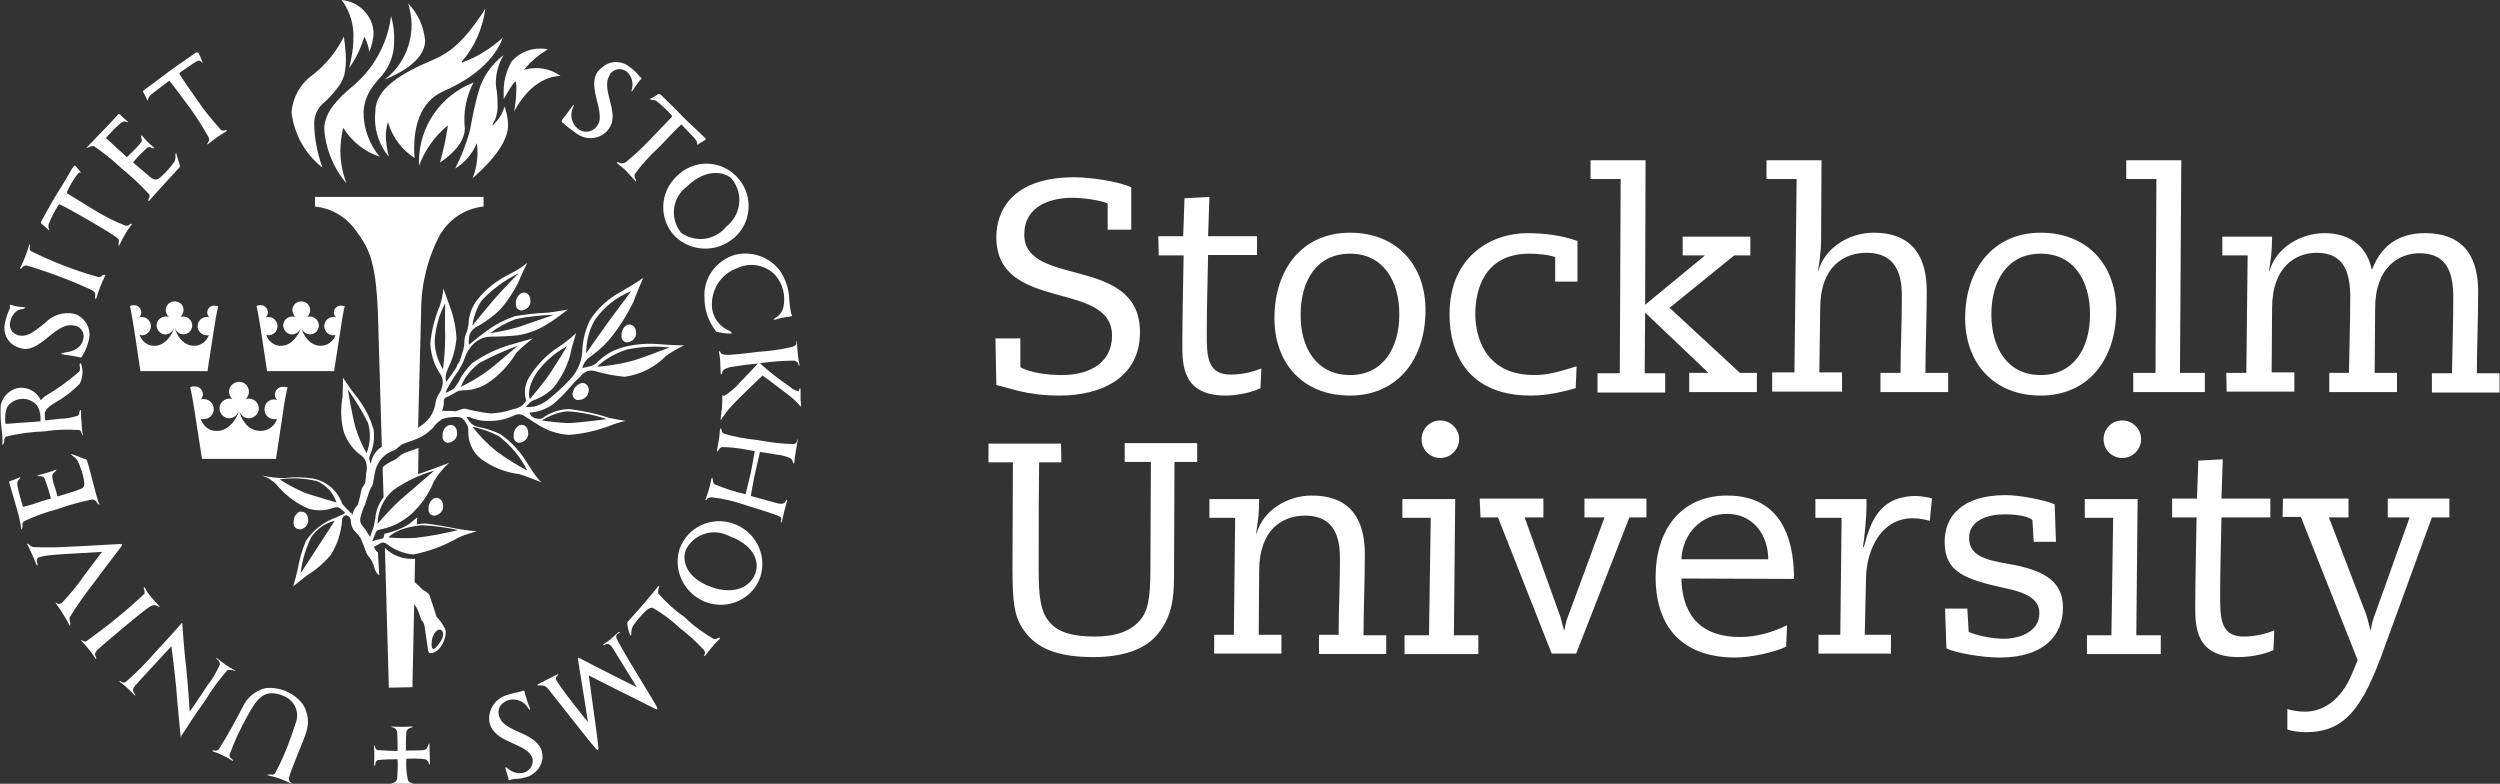 <svg xmlns="http://www.w3.org/2000/svg" xmlns:xlink="http://www.w3.org/1999/xlink" version="1.1" id="Logotyper" x="0px" y="0px" viewBox="0 0 572.6 179.5" style="enable-background:new 0 0 572.6 179.5;" xml:space="preserve">
<rect x="0" y="0" width="572.6" height="179.5" fill="#333333" stroke="none"/>
<style type="text/css">
	.st0{fill:#FFFFFF;}
</style>
  <g>
	<g id="Group_33" transform="translate(-337.004 -221)">
		<g id="Group_27" transform="translate(143.967)">
			<path id="Path_1187" class="st0" d="M339.9,238.8c0.1,0.2,0.1,0.3-0.1,0.4c-0.3,0.2-1.8,2.4-2,2.7c-0.1,0.2-0.1-0.1-0.1-0.3     c0.5-1.5,0.1-3.1-1.1-4.2c-1.2-0.9-2.9-0.7-3.8,0.5c0,0,0,0,0,0.1c-0.9,1.4-1,2.7,0,6.3c1,3.8,0.6,5.2-0.8,6.8     c-1.9,1.9-4.8,2-6.9,0.5c-2.7-1.9-2.8-2.3-3.2-2.5c-0.3-0.1-0.3-0.4,0-0.8c0.5-0.6,2.1-2.8,2.4-3.2c0.2-0.3,0.2,0,0,0.5     c-0.8,1.6-0.4,3.6,1,4.8c1.2,1.1,3,1,4.1-0.1c0.1-0.1,0.1-0.1,0.2-0.2c0.8-1,1.3-1.9,0.1-6.3c-1.2-4.6-0.4-6.1,1.4-7.5     c1.8-1.5,4.4-1.4,6.1,0c0.7,0.5,1.4,1.1,2,1.8c0.2,0.2,0.3,0.5,0.5,0.6S339.9,238.7,339.9,238.8z"/>
      <path id="Path_1188" class="st0" d="M195.3,290.9c0.1-0.2,0.2-0.1,0.5,0c0.9,0.3,1.9,0.4,2.9,0.5c0.5,0-0.3,0.4-0.6,0.4     c-0.7,0.1-2.1,0.5-2.7,2.8c-0.4,1.3,0.3,2.7,1.6,3.1c0.1,0,0.1,0,0.2,0.1c2,0.4,3.1-0.4,6-2.7c1.8-1.9,4.4-2.8,7-2.2     c2.4,0.9,3.8,3.4,3.2,5.9c-0.3,1.3-0.8,2.6-1.5,3.7c-0.1,0.3-0.3,0.5-0.8,0.3c-0.6-0.2-3-0.5-3.5-0.6c-0.8-0.1-0.5-0.4,0-0.4     c1.2-0.2,3.9-0.5,4.5-3.1c0.4-1.4-0.5-2.8-1.8-3.1c-0.1,0-0.2,0-0.2,0c-1.2-0.3-2.6-0.3-6,2.6c-3.7,3.1-5.3,3.1-7.3,2.2     c-2.1-0.9-3.2-3.3-2.6-5.5c0.2-1.1,0.6-2.2,1.1-3.3C195.3,291.3,195.3,291,195.3,290.9z"/>
      <path id="Path_1189" class="st0" d="M309.7,399.7c-0.3,0-0.2-0.2-0.2-0.4c0,0-0.7-2.2-0.7-2.4c-0.1-0.2,0.1-0.2,0.3-0.1     c1,1,2.4,1.5,3.8,1.2c1.5-0.4,2.4-1.8,2.1-3.3c-0.5-1.6-2.1-2.4-5.5-3.9c-3.1-1.4-4.1-2.9-4.4-4.6c-0.3-2.7,1.4-5.2,4-6     c2.6-0.8,3.2-0.7,3.7-1c0.4-0.2,0.5,0.6,0.5,0.8c0.2,0.7,0.9,2.8,1.1,3.2c0.2,0.4-0.1,0.5-0.3,0.1c-0.9-1.6-2.7-2.4-4.5-2     c-2.3,0.8-2.6,2.4-2.3,3.5c0.4,1.2,0.6,2.2,4.9,4c4.2,1.8,5.1,3.6,5.1,5.6c-0.1,2.3-1.9,4.3-4.2,4.7c-0.7,0.2-1.4,0.3-2.1,0.3     c-0.3,0-0.5,0.1-0.7,0.1S309.9,399.7,309.7,399.7z"/>
      <path id="Path_1190" class="st0" d="M342,243.6c0.6-0.3,1.2-0.6,1.7-1c0.2-0.2,0.6,0,0.9,0.3c0.2,0.2,4,3.9,4.7,4.7     c1,1.1,4.4,4.1,4.8,4.6c0.4,0.4,0.8,0.6,0.4,0.9c-0.4,0.3-1.4,0.8-1.6,1c-0.3,0.1-0.2,0-0.2-0.3c0-0.3-0.2-0.8-1.2-1.8     s-2-2.1-2.2-2.3s-0.3-0.2-0.4,0c-0.3,0.2-4,4-4.8,4.9c-2.1,1.9-4,4-5.7,6.3c-0.1,0.8,0.1,0.9,0.2,1.1s0.2,0.8,0,0.5     s-1.8-1.9-2.1-2.3s-1.9-1.6-2.1-1.8s-0.1-0.3,0.3-0.2c0.5,0.3,1.1,0.3,1.6,0c2.1-1.7,4-3.5,5.8-5.4c0.6-0.6,4.6-4.8,4.7-4.9     c0.2-0.2,0.2-0.3,0-0.6c-1-1.1-2.1-2.1-3.2-3c-0.3-0.3-0.7-0.4-1.1-0.4C342.1,243.8,341.7,243.8,342,243.6z"/>
      <path id="Path_1191" class="st0" d="M204.2,273.7c-0.4-0.4-1.2-1.1-1.7-1.5c-0.2-0.2-0.1-0.4,0.1-0.7c0.1-0.2,2.8-5.1,3.4-6     c0.8-1.2,3.2-5.2,3.5-5.8c0.3-0.5,0.5-0.9,0.8-0.7c0.4,0.4,0.8,0.9,1.2,1.4c0.2,0.3,0.1,0.1-0.2,0.1s-0.7,0.6-1.5,1.8     c-0.5,0.8-1,1.7-1.4,2.6c-0.1,0.3,0.1,0.4,0.2,0.5c0.3,0.2,4.7,2.9,5.7,3.5c2.4,1.5,4.9,2.8,7.5,3.8c0.8,0,0.8-0.2,0.9-0.3     c0.2-0.2,0.7-0.2,0.5,0c-0.6,0.8-1.1,1.5-1.6,2.4c-0.4,0.7-1.2,2.2-1.3,2.5s-0.1-0.2-0.1-0.5c0-0.4,0.3-0.8-0.3-1.3     c-1.1-0.9-6.1-3.8-6.8-4.2s-5.6-3.2-6-3.3c-0.3-0.1-0.5-0.4-0.7,0c-0.9,1.4-1.6,2.8-2.2,4.3c-0.1,0.3-0.1,0.7,0,1     C204.3,273.7,204.4,273.8,204.2,273.7z"/>
      <path id="Path_1192" class="st0" d="M226.8,244.1c-0.2-0.7-0.6-1.3-0.9-1.9c-0.2-0.3-0.2-0.3,0.3-0.7c0.2-0.1,4.6-3.4,5.5-4.1     c1.2-0.9,5.2-3.6,5.7-4s1-0.6,1.2-0.1c0.2,0.4,0.7,1.6,0.8,1.9c0.1,0.4-0.1,0.1-0.4-0.2c-0.2-0.2-0.7-0.2-1.8,0.6     c-1.1,0.8-2.7,1.8-2.9,2s-0.2,0.2-0.1,0.4c0.2,0.5,3.2,4.8,4,5.9c1.6,2.4,3.5,4.7,5.5,6.9c0.3,0.1,0.6,0.2,1,0     c0.2,0,0.5,0,0.1,0.3s-1.6,1-2,1.3c-0.4,0.3-1.6,1.2-2,1.5c-0.5,0.4-0.3,0-0.1-0.3s0.4-0.5,0.1-1.2c-1.3-2.3-2.7-4.5-4.2-6.6     c-0.5-0.7-4.3-5.8-4.6-6.1c-0.1-0.2-0.2-0.2-0.5,0s-3.3,2.5-3.8,2.9c-0.3,0.3-0.5,0.4-0.6,0.8     C226.8,243.8,226.8,244.4,226.8,244.1z"/>
      <path id="Path_1193" class="st0" d="M361.7,261.4c3.8,3.8,3.7,10-0.1,13.7c-0.2,0.2-0.4,0.4-0.6,0.5c-3.9,3.3-9.7,3.1-13.4-0.5     c-3.7-3.9-3.5-10,0.4-13.7c3.7-3.8,9.7-3.9,13.5-0.2C361.6,261.2,361.7,261.3,361.7,261.4z M350.4,263.7c-3.3,2.4-4,7-1.6,10.3     c0,0.1,0.1,0.1,0.1,0.2c3.3,2.5,7.9,1.9,10.5-1.3c3.3-2.6,4-7.4,1.4-10.7c-0.1-0.1-0.2-0.3-0.3-0.4     C358.6,260.2,354.5,259.7,350.4,263.7L350.4,263.7z"/>
      <path id="Path_1194" class="st0" d="M367.2,353.1c-1.7,5-7.2,7.6-12.2,5.9c-0.3-0.1-0.7-0.2-1-0.4c-4.5-2.1-6.8-7.2-5.3-11.9     c1.8-5,7.3-7.5,12.2-5.8C366,342.6,368.8,348,367.2,353.1z M360.1,343.8c-3.5-1.9-7.9-0.6-9.8,2.8c-0.1,0.1-0.1,0.3-0.2,0.4     c-0.9,2.5,0.1,6.3,5.7,8.4c5.4,2,9.5,0,10.4-3.6C366.6,350.5,366.7,346.2,360.1,343.8z"/>
      <path id="Path_1195" class="st0" d="M360.2,297.4c-0.8,0-1.6-0.1-2.5-0.3c-0.6-0.1-0.6-0.1-0.8-0.4c-1.6-2.1-2.5-4.7-2.5-7.3     c-0.4-4.5,2.5-8.6,6.8-10c3.8-1,7.9,0.3,10.4,3.5c1.3,1.9,2.1,4.1,2.2,6.5c0.1,1.4,0.2,2.2,0.3,2.6c0.1,0.7,0.1,0.9,0.3,1.1     s-0.1,0.4-0.4,0.4s-1.4,0.2-1.9,0.3c-0.4,0.1-1.2,0.3-1.4,0.4c-0.6,0.1-0.6,0-0.1-0.4c1-0.5,1.7-1.5,1.9-2.6     c0.5-2.6-0.2-5.2-1.9-7.2c-2.3-2.4-5.9-3-8.9-1.5c-3.3,1.2-5.5,4.4-5.6,7.9c-0.2,2.8,1.5,5.4,4.1,6.4     C360.6,297.2,361,297.4,360.2,297.4z"/>
      <path id="Path_1196" class="st0" d="M375.6,299.7c0,0.7,0.3,4,0.5,4.6c0.2,0.8-0.2,0.4-0.2,0.1c-0.1-0.4-0.5-0.7-0.9-0.8     c-2.6,0-5.3,0.2-7.9,0.6c2.2,2,4.5,3.8,6.9,5.4c0.5,0.5,1.1,0.8,1.8,1c0.2,0,0.1,0.1,0.2-0.1c0.1-0.3,0.4-1.3,0.4,0.2     c0,0.4,0,1.4,0,1.7s0.1,1,0.1,1.2c0.1,0.8,0,0.6-0.6-0.1c-1-1.1-2.2-2-3.4-2.9c-0.6-0.5-4.8-3.6-4.8-3.6s-5.9,5.6-7,6.9     c-0.9,0.9-1.6,1.9-2.3,2.9c-0.2,0.4-0.4,0.6-0.3,0.2c0-0.3,0.2-1.9,0.3-2.6c0-0.6,0.1-2.5,0.1-2.7c0-0.4,0.2-0.1,0.4,0     c1.4-0.9,2.7-2,3.8-3.3c1.4-1.4,3.7-3.9,3.9-4.1c-1.9,0.1-3.9,0.4-5.8,0.7c-0.7,0.1-1.4,0.3-2,0.7c-0.2,0.2-0.4,0.5-0.4,0.8     c0,0.2-0.3,0.4-0.3,0c0-0.3-0.1-2-0.1-2.6s-0.2-2-0.3-2.2s0.2-0.4,0.3-0.1c0.1,0.3,0.3,0.5,0.5,0.5c0.7,0.3,1.5,0.3,8.1-0.5     c2.6-0.2,5.2-0.5,7.7-1.1c0.7-0.2,1.1-0.4,1.2-1C375.3,299.3,375.6,298.6,375.6,299.7z"/>
      <path id="Path_1197" class="st0" d="M375.7,322.1c-0.1,0.6-0.7,3.8-0.7,4.5s-0.3,0.7-0.4,0.2c0-0.4-0.3-0.7-0.6-0.9     c-1-0.4-2.1-0.7-3.2-0.8c-2.3-0.4-3.7-0.6-3.7-0.6s-0.7,3-1.1,4.8c-0.5,2.3-1,5.3-1,5.3l4.4,1.2c1.2,0.3,3,1.1,3.5,0.1     c0.4-0.7,0.6-0.5,0.3,0.2c-0.1,0.3-0.9,3.4-1,4c-0.2,1.1-0.4,0.4-0.3,0.1c0.1-0.3,0.3-0.7-0.7-1.1c-1-0.4-4.4-1.5-7.4-2.4     c-2.5-0.9-5.1-1.5-7.8-1.8c-0.7,0.1-0.9,0.2-1,0.4c-0.2,0.3-0.6,0.4-0.3-0.1c0.5-1.3,0.9-2.7,1.2-4.1c0.2-1.3,0.4-0.4,0.4-0.1     c0,0.4,0.2,0.9,0.6,1c2.2,0.9,4.6,1.7,6.9,2.2c0,0,0.7-2.8,1.2-4.9c0.5-2.5,0.9-5,0.9-5s-1.4-0.2-2.4-0.4     c-1.7-0.3-3.4-0.5-5.1-0.5c-0.4,0.1-0.6,0.4-0.8,0.7c-0.1,0.2-0.5,0.7-0.3-0.2c0.3-1.4,0.5-2.7,0.6-4.1c0.1-1.1,0.4-0.6,0.4-0.3     c0,0.3,0.2,0.6,0.5,0.8c2.5,0.8,5.1,1.2,7.8,1.5c2.8,0.5,5.5,0.9,8.3,0.9c0.6-0.2,0.6-0.5,0.7-0.7     C375.5,321.7,375.9,321.3,375.7,322.1z"/>
      <path id="Path_1198" class="st0" d="M357.7,367.5c-1.1,1.1-2.1,2.3-3,3.5c-0.5,0.6-0.4,0.1-0.3-0.1c0.2-0.5,0.1-0.6-0.1-1     c-1.7-1.8-3.5-3.5-5.5-5c-1.9-1.8-4-3.4-6.3-4.7c-0.4,0-0.7,0-1.5,0.7c-1.1,1-2.1,2.2-3,3.5c-0.3,0.6-0.4,1.2-0.4,1.9     c0,0.4-0.1,0.4-0.3,0c-0.3-0.8-0.5-1.6-0.6-2.5c0-0.2,0.1-0.5,0.3-0.6c0.5-0.5,4.3-4.8,4.8-5.5c0.6-0.7,1.2-1.4,1.8-2.2     c0.4-0.6,0.5-0.2,0.4,0.1c-0.2,0.4-0.3,0.8-0.2,1.3c1.8,2.1,3.8,3.9,6.1,5.5c2,2,4.3,3.6,6.7,5c0.3,0,0.7-0.1,0.9-0.3     C357.8,367,358.3,367.1,357.7,367.5z"/>
      <path id="Path_1199" class="st0" d="M334.3,367.3c0.2,0.5,2.1,3.9,4.2,7.3c2.1,3.5,4.4,7.2,4.7,7.8c0.6,1.1,0.6,1.3-0.4,0.8     c-1.5-0.8-7.8-3.9-8.8-4.4s-6.1-3.1-6.1-3.1s1.1,8.3,1.2,8.8c0.1,0.5,1,7.4,1,7.7s0,0.9-0.6,0.3c-0.6-0.6-10.4-13.1-10.9-13.7     c-0.4-0.5-0.9-0.8-1.4-0.8c-0.3,0-0.5,0-0.8,0c-0.2,0.1-0.4-0.1-0.1-0.3c0.4-0.2,3.9-2,4.3-2.2c0.2-0.1,0.5,0,0.2,0.2     c-0.4,0.3-0.5,0.5-0.4,0.9c0.2,1,7.3,9.8,7.3,9.8s-1.2-7.9-1.4-8.9c-0.2-1-0.9-5.7-0.9-5.7s0-0.3,0.3-0.1c0.3,0.2,7.2,3.7,8,4.1     s5.2,2.6,5.2,2.6s-3.9-6.3-5.5-8.9c-0.2-0.4-0.6-0.8-1-1c-0.5-0.1-0.7,0.1-1,0.3c-0.2,0.1-0.4-0.1,0.1-0.4     c0.6-0.4,1.1-0.7,1.6-1.2c0.4-0.3,1.4-1.3,1.6-1.4s0.4,0,0.2,0.2C334.2,366.1,334,366.8,334.3,367.3z"/>
      <path id="Path_1200" class="st0" d="M291.4,391.4c0,0.3,0.1,4.2,0.1,4.6c0,0.2-0.2,0.2-0.3-0.3c-0.1-0.4-0.4-0.7-0.8-0.8     c-1.4-0.2-2.9-0.2-4.3-0.1c-0.1,1.7,0,3.3,0.4,5c0.4,0.5,0.5,0.4,0.7,0.5c0.2,0,0.7,0.3,0.4,0.3c-0.6-0.1-3.9-0.1-4.7,0     c-0.5,0.1-0.3-0.2,0.2-0.3c0.5-0.1,0.7-0.4,0.9-0.9c0.1-1.5,0.2-3,0.1-4.5c-1.5,0-3.1,0-4.6,0.2c-0.3,0.2-0.5,0.5-0.5,0.9     c0,0.3-0.4,0.6-0.3,0.2c0.1-1.4,0.1-2.8,0-4.1c-0.1-0.5,0-0.5,0.2-0.1c0.2,0.4,0.1,0.6,0.6,0.8c1.5,0.1,3,0.2,4.6,0.2     c0,0,0-3.8-0.1-4.4c-0.1-0.5-0.5-0.9-1-1c-0.3,0-0.5-0.3-0.2-0.2c1.5,0.1,3,0.1,4.5,0c0.5,0,0.2,0.2-0.2,0.3     c-0.5,0.1-0.9,0.5-1,0.9c-0.1,0.6-0.1,4.3-0.1,4.3s3.5,0,4.1-0.1c0.5-0.1,0.9-0.5,0.9-0.9C291.2,391.4,291.5,391,291.4,391.4z"/>
      <path id="Path_1201" class="st0" d="M259.6,400.4c-1.6-0.8-3.3-1.4-5.1-1.8c-0.6-0.1,0-0.2,0.3-0.2c0.5,0,0.9,0.1,1.2-0.2     c2-3.7,3.5-7.6,4.8-11.7c0.9-2.4-0.3-5.1-2.8-6.1c-0.2-0.1-0.4-0.1-0.5-0.2c-4-1.4-5.6,0.8-7.8,4.8c-1.6,2.9-3,5.8-4.1,8.9     c0,0.3,0.1,0.6,0.4,0.8c0.4,0.3,0.6,0.8,0.2,0.5c-1.4-0.9-2.9-1.6-4.4-2.1c-0.3-0.1-0.1-0.3,0.4-0.2c0.4,0.1,0.5,0,0.9-0.2     c2.1-3.3,4-6.8,5.8-10.3c1-1.9,2.9-3.3,5-3.8c3.3-0.3,6.5,1.1,8.5,3.7c1.2,1.9,1.5,4.2,0.8,6.3c-0.4,1.6-4,9.7-4,10.8     c0,0.3,0.1,0.6,0.4,0.8C259.8,400.2,260,400.6,259.6,400.4z"/>
      <path id="Path_1202" class="st0" d="M234.4,389.6c0,0-0.8-8.1-1-11c-0.3-3.3-1.1-9.6-1.1-9.6s-6.4,6.9-7.2,7.8s-1.6,1.7-1.6,2.2     c0,0.3,0.1,0.6,0.4,0.9c0.1,0.2,0.2,0.7,0.1,0.5c-0.5-0.6-1.1-1.2-1.8-1.8c-0.5-0.5-1.1-1-1.7-1.4c-0.4-0.3,0.1-0.2,0.3-0.1     c0.2,0.2,0.6,0.3,0.9,0.2c2.5-2.1,4.8-4.5,6.9-6.9c1.7-1.8,5.5-6,5.9-6.5c0.3-0.4,0.3-0.2,0.3,0.2c0,0.5,0.7,8.9,0.9,9.9     c0.1,0.9,0.6,6.6,0.6,7.2s0.2,2.8,0.2,2.8s2.9-4.2,3.9-5.8c1.2-1.5,2.2-3.2,3-5c0-0.5-0.2-1-0.7-1.2c-0.1-0.1-0.2-0.5,0.1-0.2     c1.2,1,2.6,2,4,2.7c0.6,0.3-0.3,0.1-0.5,0c-0.4-0.1-0.8-0.1-1.2,0c-1.9,2.2-3.6,4.5-5.1,7c-0.8,1.1-3,4.2-3.5,5.1     c-0.5,0.8-1.7,2.6-2,3C234.6,390.1,234.5,390.1,234.4,389.6z"/>
      <path id="Path_1203" class="st0" d="M226.2,355.6c0.4,0.8,0.9,1.5,1.5,2.2c0.6,0.7,1.2,1.4,1.8,2c0.4,0.3-0.1,0.2-0.5,0     c-0.3-0.2-0.7-0.4-1.7,0.2c-1.2,0.6-11.7,9.5-12.1,10c-0.5,0.6-0.5,0.9-0.2,1.4c0.2,0.4,0,0.7-0.1,0.4c-0.9-1.4-2-2.7-3.1-3.9     c-0.5-0.3,0-0.3,0.3-0.1c0.3,0.2,0.4,0.2,0.8,0c4.6-3.3,9.1-6.9,13.2-10.8c0.1-0.3,0.1-0.7-0.1-1     C226,355.6,225.9,355.2,226.2,355.6z"/>
      <path id="Path_1204" class="st0" d="M217.1,284.2c-0.8,1.6-1.5,3.4-2,5.1c-0.1,0.5-0.3,0-0.3-0.4c0.1-0.6,0.2-0.9-0.8-1.5     c-4.8-2.2-9.8-4.1-14.9-5.6c-0.4,0-0.8,0.2-1,0.5c-0.2,0.3-0.6,0.4-0.4,0c0.8-1.6,1.5-3.4,2-5.1c0.1-0.6,0.3,0,0.2,0.3     c-0.1,0.4-0.1,0.8,0.2,1c5,2.5,10.2,4.5,15.6,6c0.7-0.1,0.6-0.3,0.8-0.5C216.9,284,217.4,283.8,217.1,284.2z"/>
      <path id="Path_1205" class="st0" d="M212.4,352.7l4-5.3c0,0-7,0.4-8.5,0.5c-1.5,0.1-5.8,0.3-6.3,1c-0.3,0.5,0,1,0,1.1     c0.1,0.3,0,0.8-0.2,0.4c-0.1-0.2-0.6-1.6-1.1-2.6c-0.4-0.9-0.9-2-1-2.1c-0.2-0.3,0.1-0.2,0.4,0c0.2,0.3,0.6,0.5,0.9,0.6     c2.9,0.1,5.8,0.1,8.7-0.1c1.2,0,10.5-0.6,11.2-0.6c0.4,0,0.8-0.2,0.3,0.6c-0.3,0.4-5.8,7.6-6.2,8.2c-2,2.6-3.9,5.2-5.6,8     c-0.1,0.4,0,0.7,0.1,1.1c0.1,0.3,0,1-0.1,0.8c-0.9-1.7-1.9-3.4-3.1-5c-0.4-0.5,0.1-0.2,0.4,0c0.3,0.1,0.5,0,0.9-0.2     C209.1,357.1,210.9,354.9,212.4,352.7z"/>
      <path id="Path_1206" class="st0" d="M213,326.6c0.3,0.8,1.1,4,1.5,5.5c0.1,0.5,1,3.9,1.3,4.4c0.1,0.3-0.5-0.2-0.6-0.4     c0-0.2-0.2-0.4-0.4-0.5c-0.2-0.1-0.4-0.2-0.6-0.2c-2.7,0.5-5.4,1.3-8,2.2c-2.6,0.7-5.2,1.6-7.7,2.8c-0.3,0.3-0.4,0.7-0.3,1.1     c0,0.3-0.2,1.2-0.3,0.6c-0.1-1-0.4-2.1-0.6-3.1c-0.4-1.4-2-7.1-2.1-7.3c-0.1-0.3-0.1-0.4,0.1-0.5c0.7-0.2,1.4-0.5,2.1-0.8     c0.5-0.3,0.3,0.1,0,0.4s-0.4,0.4-0.4,1.3c0.3,1.7,0.8,3.3,1.3,5c0,0,2.4-0.6,3.1-0.9s3.3-1,3.3-1c-0.4-1.6-0.9-3.2-1.5-4.7     c-0.4-0.5-0.6-0.4-1-0.4c-0.3,0-0.8-0.2-0.4-0.3c1.4-0.3,2.7-0.7,4-1.2c0.4-0.2,0,0.3-0.2,0.5c-0.4,0.2-0.6,0.6-0.6,1     c0.1,0.9,0.3,1.7,0.6,2.5c0.2,0.5,0.6,2.1,0.6,2.1s4.2-1.2,5-1.6c0.7-0.3,1.3-0.3,1.1-1.8c-0.2-1.7-0.8-3.3-1.5-4.8     c-0.3-0.4-0.6-0.8-1-1c-0.2-0.1-0.7-0.6-0.4-0.5c1,0.3,1.9,0.7,2.9,1.1C212.8,326.1,212.9,326.3,213,326.6z"/>
      <path id="Path_1207" class="st0" d="M233.9,259.6c-0.5,0.5-4.2,4.6-5.3,5.8c-0.4,0.4-1.2,1.4-1.4,1.6c-0.2,0.2-0.3-0.2-0.1-0.5     c0.2-0.3,0.3-0.7,0.1-1c-2-2.2-4.2-4.2-6.5-6.1c-1.9-1.8-3.9-3.4-6.1-4.9c-0.4-0.1-0.8,0-1.2,0.2c-0.2,0.1-0.8,0.4-0.4,0     c0.4-0.4,1-1.1,1.9-2c1-1,5-5.2,5.1-5.4s0.3-0.3,0.5-0.1c0.5,0.5,1,1,1.6,1.5c0.6,0.4,0.1,0.3-0.2,0.2c-0.3-0.1-0.4-0.2-1.1,0.2     c-1.3,1.1-2.4,2.2-3.5,3.5l4.8,4.4c0,0,3.3-3.1,3.4-3.7c0-0.3,0-0.5-0.1-0.8c-0.1-0.2,0-0.7,0.2-0.4c0.8,1,1.6,1.8,2.6,2.6     c0.4,0.3-0.1,0.3-0.3,0.2c-0.4-0.1-0.5-0.4-1.1-0.1c-1.2,1.1-2.3,2.2-3.3,3.4c0,0,3.4,2.9,4,3.4c0.8,0.6,1.4,0.8,2.3,0     c1.2-1.1,2.3-2.3,3.2-3.6c0.2-0.5,0.3-1,0.2-1.5c0-0.3,0.2-0.7,0.2-0.4s0.8,2.4,0.8,2.8C234.3,259.2,234.2,259.3,233.9,259.6z"/>
      <path id="Path_1208" class="st0" d="M211.7,317.4c0,0.4,0.1,2.3,0.3,3.2c0.1,0.5-0.2-0.1-0.3-0.4c0-0.3-0.2-0.6-0.5-0.7     c-2.7-0.2-5.4-0.1-8,0.3c-3,0.1-5.9,0.5-8.8,1.2c-0.3,0.3-0.5,0.8-0.4,1.2c0,0.3-0.5,1.1-0.4,0.5c0-0.4,0-2.1-0.1-2.7     c-0.3-2-0.4-4.1-0.3-6.2c0.5-2.2,2.4-3.9,4.6-4c2,0,3.8,1.1,4.6,2.9c0.3-0.4,0.7-0.8,1.2-1.1c2.7-1.6,5.2-3.4,7.6-5.5     c0.2-0.4,0.2-0.8,0.1-1.2c-0.1-0.7,0.1-1.2,0.5,0c0.3,1.4,0.1,2.8-0.5,4c-1.6,1.6-3.3,3-5.3,4.1c-0.8,0.5-2.7,1.6-2.7,2.7     c0,0.5,0,1.1,0.1,1.6c0,0,2.7-0.3,3.5-0.4c1.4,0,2.7-0.3,4-0.7c0.2-0.2,0.4-0.5,0.3-0.8c0-0.2,0.5-1.1,0.4,0.1     C211.6,316,211.6,317,211.7,317.4z M200.5,313c-1.9-1.2-4.5-0.7-5.8,1.2c-0.5,1.2-0.6,2.6-0.4,3.9l3.9-0.3c0.6,0,4.1-0.3,4.1-0.3     S202.7,314.2,200.5,313L200.5,313z"/>
      <path id="Path_1209" class="st0" d="M280,256.9c-2.4-2.9-3.7-6.5-3.7-10.2c0.1-2.3,1-4.6,2.5-6.4l0.9-1.1     c2.3-2.3,3.6-5.3,3.6-8.5c0.1-2-0.1-4-0.7-6c-0.8,6.4-4.1,12.3-9.2,16.4c-2.3,2-6.1,5.3-6.1,9.4c0.3,4.6,2.1,9,5.1,12.5     c-0.9-2.4-1.4-4.9-1.4-7.4c0-1.7,0.2-3.4,0.6-5.1l0.1-0.2l0.1,0.2C273.8,253.6,276.7,255.8,280,256.9z"/>
      <path id="Path_1210" class="st0" d="M281.2,239.2c2-0.8,9.2-3.9,9.2-8.9c-0.3-3.2-1.6-6.2-3.9-8.5     C288.6,228.1,286.5,235.1,281.2,239.2z"/>
      <path id="Path_1211" class="st0" d="M308.2,229.6c-2.7,2.5-5.9,4.5-9.3,5.7l-0.1-0.2c3-3.4,4.8-7.7,5.4-12.1     c-5.7,8.9-9.1,10.5-13.1,12.2l-1.8,0.8c-4.8,2.3-10.3,5.5-10.3,10.6c-0.4,3.7,0.7,7.4,3.1,10.3c-0.4-1.5-0.6-3-0.7-4.5     c0-1,0.1-2.1,0.4-3.1l0.1-0.4l0.1,0.4c1,3.2,3.1,6,6,7.9c-0.1-0.8-0.1-1.6-0.1-2.4c0-3.8,0.9-10.4,6.7-12.9     C304.9,237.4,307.5,231.6,308.2,229.6z"/>
      <path id="Path_1212" class="st0" d="M299.5,250.4c-0.4-3.6,0.3-7.3,2-10.5C294,242.8,289,250,289,258c0,0.5,0,0.8,0,1     c1.3-3.5,3.5-6.7,6.4-9.1l0.1-0.1l0.1,0c0,0,0,0,0,0.1c-0.4,2.8-1,5.5-1.8,8.3C294.8,257.6,299.5,254.4,299.5,250.4z"/>
      <path id="Path_1213" class="st0" d="M309.4,249.7c0-1.5-0.3-2.9-0.8-4.3c-0.5,1.7-1.4,3.1-2.7,4.3l0,0l-0.1-0.1     c0.9-1.4,1.3-3.1,1.2-4.9c0-1.2-0.1-2.4-0.3-3.6c-0.1-0.5-0.1-1-0.1-1.5c0.1-2.1,0.7-4.2,1.8-6c-2.9,2.2-5,5.3-5.9,8.9     c-0.6,2.2-1.1,4.4-1.5,6.6c-0.1,0.8-0.3,1.6-0.5,2.4c-0.8,2.8-1.9,5.5-3.2,8.1c2.1-1.3,3.8-3.2,4.8-5.5l0.1-0.3l0.1,0.3     c0.1,0.7,0.1,1.4,0.1,2c0,1.9-0.4,3.9-1.1,5.7C302.6,260.6,309.4,254.9,309.4,249.7z"/>
      <path id="Path_1214" class="st0" d="M321.4,238.4c-2.3-1.7-5.2-2.2-8-1.5l-0.3,0.1l0.2-0.3c1.5-1.8,3.2-3.2,5.2-4.4     c-3.1-0.6-6.2,0.4-8.3,2.8c-1.3,2.3-1.9,4.8-1.8,7.4c0,0.5,0,1,0,1.2c2.3-4,2.6-4,2.7-4l0.1,0v0.1c0.1,0.5,0.1,1,0.1,1.5     c0,1.8-0.2,3.5-0.5,5.2C314.9,238.9,320,238.4,321.4,238.4z"/>
      <path id="Path_1215" class="st0" d="M287.5,378.4l0.4-19c0.3,0.4,0.6,0.8,0.8,1.3c0.3,0.7,0.6,1.5,0.8,2.2c0.4,0.4,0.7,1,0.8,1.6     c0.1,0.9,0.6,4.1,0.7,4.8c0.1,0.7,0.1,1.3,0.6,1.3c2.5,0,4-4.2,3.4-5.5c-0.5-1.1-1.2-2-2-2.9c0,0-1.4-4.4-1.6-4.9s-1.2-1-1.5-1.2     c-0.1-0.1-1-1-1.9-1.8l0.1-5.3c-0.3,0-0.6,0-0.8,0c-2.3,0-4.5-0.9-6.1-2.5l0.9,32L287.5,378.4z M293.9,368     c-1.1,1.6-1.3,1.6-1.7,1.6s-0.4-1.7-0.1-2.6c0.3-0.9,0.9-1.8,1.7-1.8C294.5,365.3,295,366.4,293.9,368L293.9,368z"/>
      <path id="Path_1216" class="st0" d="M329.7,306.1c2.1,0.6,4.2,1,6.4,1.2c3.6-0.5,7-2.2,9.5-4.8c1.3-0.9,2.7-1.7,4.1-2.4     c0,0-2.6,0-6-0.3c-3.1-0.2-6.2,0.1-9.1,1.1c-1.7,0.6-3.2,1.6-4.5,2.8c-0.5,0.6-1.1,1-1.9,1.2c-1,0.2-1.8,0.4-1.8,0.4     c0.2-0.9,0.7-1.6,1.3-2.2c1.7-1.2,3.3-2.5,4.7-4.1c2.3-2.7,4.2-5.8,5.8-9c0.2-0.9,2.2-5.4,2.2-5.4c-1.6,1.2-3.4,2.2-5.1,3.2     c-2.8,1.5-5.2,3.6-7,6.3c-1.2,2.3-1.8,4.8-1.9,7.3c-0.1,2.4-1.1,4.7-2.8,6.5c-1.6,1.7-3.3,3.3-5.1,4.7c-0.9,0.7-1.9,1.2-3,1.5     c-0.7,0.1-1.4,0.2-2,0.1c0,0,1-1.3,1.7-1.5c1.7-0.6,3.3-1.6,4.6-2.9c2-2.5,3.5-5.5,4.1-8.7c0.2-0.9,1.1-3.8,1.1-3.8     c-1.3,1.2-2.7,2.3-4.2,3.3c-2.6,1.7-4.8,4-6.5,6.7c-1,1.6-1.3,3.5-0.8,5.2c0,0.4-0.1,0.6-0.8,1.3c-0.6,0.5-1.4,0.8-2.1,0.9     c-1.6,0.6-3.4,0.9-5.1,1c-2-0.2-4-0.6-6-1.1c-0.7,0-1.8,0.6-2.2,0.6c-0.4,0-0.8-0.1-1.2-0.1c-0.4,0-1.8,0-1.8,0     c0.3-0.7,0.4-1.5,0.4-2.2c0-0.3,0.1-0.8,0.6-0.9c0.8-0.4,1.6-0.8,2.4-1.3c0.4-0.2,0.9-0.3,1.4-0.3c1.9,0,3.7-0.5,5.4-1.5     c2.8-1.8,5.1-4.3,6.8-7.1c1.2-1.2,2.5-2.3,3.8-3.3c0,0-2.5,0.7-5.3,1.5c-3,0.9-5.9,2.3-8.5,4.1c-1.1,1-2,2.2-2.8,3.5     c-0.4,0.9-0.9,1.7-1.5,2.4c-0.4,0.3-1.9,1.1-1.9,0.9c0.2-0.6,0.5-1.2,0.9-1.8c0.3-0.6,1.4-2.3,2.1-3.3c0.5-0.8,1-1.7,1.3-2.6     c0.3-0.9,0.7-1.8,1.3-2.5c1.1-1.6,2.9-2.6,4.8-2.6c2,0,4-0.1,6.1-0.3c2.6-0.4,5.1-1.4,7.3-2.9c0.8-0.4,4.2-3,4.2-3     s-3.4,0.6-4.5,0.7c-2.6,0.1-5.1,0.4-7.6,0.8c-2.3,0.8-4.5,1.9-6.5,3.4c-1.4,1-2.8,2.1-4.1,3.2c0-0.6,0-1.2,0.1-1.9     c0.1-0.8,0.6-1.5,1.3-2c2-1.1,3.9-2.4,5.6-4c1.8-2,3.2-4.1,4.4-6.5c0.3-0.9,2-4.4,2-4.4c-1.2,1-2.5,1.8-3.9,2.5     c-2.9,1.4-5.5,3.4-7.5,5.9c-1.1,1.4-1.8,3.1-2,4.9c0,0.8-0.2,1.6-0.4,2.4c-0.4,0.8-0.6,1.6-0.6,2.5c0,1-0.3,1.9-0.6,2.8     c-0.1,0.6-0.4,1.2-0.6,1.8c-0.3,0.3-0.5,0.7-0.6,1.1c-0.7,1.1-1.5,2.2-2.3,3.3c0,0-0.6-0.8,0.3-2.9c1.1-2.2,1.8-4.6,2-7.1     c-0.1-2-0.5-4-1.1-6c-0.4-1.2-1.9-5.3-1.9-5.3c-0.1,1.3-0.4,2.6-0.8,3.9c-1.2,2.8-1.9,5.7-2.2,8.6c0.1,2.4,0.8,4.8,2.1,6.8     c0.6,0.8,0.9,1.7,0.7,2.7c-0.1,0.9-0.5,1.7-1,2.4c-0.4,0.7-0.6,1.5-0.7,2.3c-0.4,2-1.7,3.8-3.4,4.8c-0.1,0.1-0.3,0.3-0.5,0.4     l0.7-26.8c0-6.1,1.5-12.2,4.4-17.6c0.5-0.7,0.7-1,0.7-1c2.2-3,5.5-4.9,9.2-5.3v-2.2c0,0-16.9,0-20.1,0h-0.1c-3.3,0-18.4,0-18.4,0     v2.2c3.7,0.4,7,2.3,9.2,5.3c2.9,4,4.7,6.4,5.2,19.1l0.9,30.6c-1.4,0.9-2.3,2.3-2.5,3.9c-0.4-0.6-0.5-1.3-0.2-2     c0.8-1.8,1.1-3.9,0.8-5.9c-0.9-3-2.4-5.7-4.4-8.1c-0.9-1.1-2.6-3.7-2.6-3.7s0,2.5-0.1,4.4c-0.5,2.7-0.4,5.5,0.3,8.1     c0.8,2.2,2.2,4.1,4.1,5.4c0.6,0.5,1,1.2,1.1,2c0.1,0.7,0.1,1.4-0.1,2c0,0.7-0.1,1.4-0.2,2.1c-0.2,0.7-0.8,1.1-0.9,1.8     c-0.2,1-0.4,2-0.7,3c-0.1,0.5-0.5,0.6-0.9,1.4c-0.2,0.4-0.4,0.8-0.3,1.2c-0.9-0.8-1.8-1.6-2.5-2.6c-1.1-3-3.6-5.1-6.7-5.7     c-2.1-0.3-4.2-0.4-6.4-0.1c-1.8,0-3.6-0.2-5.3-0.6c1.5,0.5,2.9,1.4,3.9,2.7c1.9,2.1,4.2,3.8,6.8,4.9c1.7,0.5,3.5,0.5,5.1,0     c0.7-0.2,1.3-0.5,1.9-0.2c0.5,0.3,1,0.7,1.4,1.2c0,0-1.1,0.6-2,1c-2.9,1-5.3,2.9-7,5.4c-0.9,2.1-1.5,4.4-1.9,6.6     c-0.3,1.3-0.6,2.5-1,3.8c0,0,1.7-1.4,3-2.4c2.1-1.3,4-2.9,5.6-4.8c1.5-2.4,2.4-5.1,2.6-8c0-0.6,0.4-1,1-1.1c0.6,0.2,1,0.7,1,1.3     c0,0.7,0.2,1.4,0.6,2c0.3,0.4,1,1,1.6,1.9c0.5,1.1,1,2.3,1.4,3.5c0.4,0.8,0.6,0.7,1.2,1.8c0.6,1.1,0.5,1.7,1,2.5     c0.5,0.8,0.7,0.7,0.7,0.7l-0.3-5.2c-0.1-0.1-0.3-0.2-0.4-0.3c-0.2-0.3-0.4-0.6-0.5-0.9c0,0,0.9-0.6,1.5-0.9     c0.4-0.2,0.9-0.2,1.3,0.1c1.8,1.4,3.9,2.3,6.2,2.5c3.6-0.7,7.1-2,10.4-3.9c1.3-0.6,2.7-1,4.1-1.4c0,0-2.9-0.3-4.5-0.6     c-2.4-0.5-4.8-0.9-7.2-1.2c-0.7,0-1.3,0.1-2,0.2l0.1-1.6c0,0-1.3,1.1-1.7,1.4c-1,0.7-2.1,1.2-3.2,1.6c-0.8,0.3-1.5,0.5-2.4,0.7     c0,0-0.2-0.2-0.3,0.5s-0.2,0.6-1.1,0.8c-0.5,0.1-1.1,0.3-1.6,0.5c0,0,0.7-1.8,0.8-2c0.1-0.3,0.2-0.6,1.3-0.8c2.6-0.5,5-1.8,7-3.6     c2.2-2.1,3.9-4.5,5-7.3c0.9-1.6,2.1-3,3.5-4.3c0,0-2.2,0.9-6.5,2.4c-0.2,0.1-0.4,0.1-0.6,0.2l0.1-5.6l0,0v-0.4l-0.3,0.1     c-0.6,0.3-2.5,0.8-3.2,1.2c-0.7,0.3-1.3,1.1-1.9,1.4c-1,0.4-2,1-2.8,1.7l0,0.9l0,0l0.2,6c-1.1,1.4-1.8,3.1-1.9,4.9     c-0.2,1.1-0.3,1.7-0.5,2.2c-0.2,0.7-0.5,1.3-0.7,2c-0.5-0.9-1-1.7-1.7-2.5c-0.6-0.6-0.7-1.5-0.4-2.3c0.2-0.9,0.5-1.7,0.9-2.5     c0.4-1.1,1-3.3,1.4-4s0.2,0.6,0.9-3.4c0.4-2.5,2.2-4.5,4.5-5.2c0.6-0.3,1.2-1.1,1.9-1.4c0.7-0.3,2.6-0.9,3.2-1.2     c1.4-0.5,2.6-1.4,3.7-2.5c0.5-0.8,1.3-1.5,2.1-2c1-0.4,2.2-0.5,3.3-0.5c1.6-0.1,2,1.2,2.3,1.6c0.3,0.4,0.4,1,0.4,1.5     c-0.1,2.5,0.9,4.9,2.9,6.5c2.6,1.9,5.6,3.1,8.8,3.5c1.5,0.4,5.1,1.9,5.1,1.9s-0.6-0.2-3.1-4.1c-1.6-2.8-3.8-5.2-6.4-7     c-1.6-0.7-3.2-1.3-4.9-1.6c-0.6-0.1-1.1-0.3-1.6-0.7c-0.5-0.5-0.9-1-1.2-1.6c0.2,0,0.4,0,0.6,0c1.5,0.7,3.2,1,4.9,0.9     c2,0,3.9-0.5,5.7-1.4c0.6-0.2,1.3-0.2,1.9,0.2c0.6,0.4,1.4,0.9,3,1.9c2.2,1.5,4.7,2.3,7.3,2.5c3.1-0.2,6.2-0.9,9.2-2     c1.2-0.5,2.5-0.9,3.8-1.2c0,0-2.4-0.4-3.8-0.7c-2.9-1-5.9-1.6-9-2c-2,0-4,0.6-5.7,1.7c-0.5,0.5-1.3,0.7-2,0.4     c-0.7-0.1-1.3-0.6-1.5-1.3c2-0.1,3.9-0.8,5.5-2c1.3-1.1,2.5-2.3,3.6-3.6c0.6-0.6,1.1-1.4,2.5-2.6     C326.9,305.9,328.4,305.6,329.7,306.1z M336.8,301c3.2-0.6,6.4-0.8,9.6-0.4c-0.8,0.2-5.7,2.3-9.1,3.2c-2.4,0.6-4.9,1-7.4,1.2     l0-0.1C331.8,303.1,334.2,301.8,336.8,301z M329.4,294.1c2.1-2.9,4.9-5.1,8.2-6.4c0,0-4.2,5.6-5.5,7.4c-1.3,1.8-4.8,6.8-4.8,6.8     C327.3,299.1,328,296.4,329.4,294.1L329.4,294.1z M315.8,306.6c1.8-2.6,4.3-4.8,7.1-6.3c0,0-2.9,4.9-4.5,7.1s-4,5-4,5     S313.4,310.5,315.8,306.6L315.8,306.6z M302.9,304.1c2.8-1.5,5.7-2.8,8.7-3.9c0,0-5,4.4-7.5,6.2c-1.8,1.2-3.6,2.3-5.5,3.2     C299.4,307.4,301,305.5,302.9,304.1L302.9,304.1z M311.1,294.1c2.9-0.6,5.8-0.9,8.8-1c0,0-5.8,2-8.1,2.8     c-2.1,0.6-4.3,1.1-6.5,1.4C307,296,309,294.9,311.1,294.1L311.1,294.1z M303.3,289.9c2.4-2.6,5.3-4.7,8.5-6.3     c0,0-3.7,3.7-6.3,6.8c-2.6,3.1-4.3,5.2-4.3,5.2l0,0.1C301.5,293.6,302.2,291.6,303.3,289.9L303.3,289.9z M294.5,305.6     c-1.2-2-1.9-4.2-1.9-6.6c0.2-3,1-5.9,2.4-8.5c0,0-0.1,4.8,0,7.5C295,300.6,294.8,303.1,294.5,305.6L294.5,305.6z M262.9,333.9     c-2-0.9-4-1.9-5.8-3.1c2.8-0.4,5.7-0.3,8.5,0.4c2.2,0.9,3.8,2.7,4.5,4.9C270.2,336.1,265.3,334.7,262.9,333.9L262.9,333.9z      M261.9,352.3c0.3-2.9,1.2-5.8,2.5-8.4c1.3-1.8,3.1-3.1,5.3-3.6L261.9,352.3z M289.6,341.3c2.8,0.1,5.6,0.5,8.4,1.1     c-3.2,0.8-6.5,1.4-9.8,1.8c-2.1,0.1-4.1,0.1-6.2-0.1C282,344.1,283.6,341.9,289.6,341.3L289.6,341.3z M283.2,333.2     c2.9-2,6-3.5,9.3-4.4c0,0-5.6,4.8-7.9,6.8c-1.8,1.7-3.5,3.5-5.1,5.4C279.6,337.9,280.9,335.1,283.2,333.2L283.2,333.2z      M277,324.8c-1.1-1.9-2-4-2.6-6.1c-0.7-2.5-1.7-8.5-1.7-8.5c1.7,2.4,3.3,5,4.6,7.6C278,320.1,277.9,322.5,277,324.8L277,324.8z      M301.2,318.7c2.1,0.5,4.2,1.2,6.1,2.2c2.7,2.1,5,4.8,6.5,7.9c-2.4-1.3-4.8-2.8-7-4.4c-2-1.6-3.9-3.5-5.5-5.6V318.7z M323,315.2     c3.1,0.2,6.1,0.8,9,1.8c0,0-6.8,0.9-9,0.9c-2-0.1-3.9-0.3-5.9-0.6C318.9,316.2,320.9,315.4,323,315.2L323,315.2z"/>
      <path id="Path_1217" class="st0" d="M312.5,288.1c-0.9,0.5-1.4,1.5-1.3,2.5c-0.1,0.7,0.4,1.4,1.1,1.5c0.2,0,0.5,0,0.7-0.1     c1-0.3,1.7-1.3,1.5-2.3c0-0.9-0.6-1.7-1.5-1.7C312.8,288,312.6,288.1,312.5,288.1z"/>
      <path id="Path_1218" class="st0" d="M336.7,295.4c-0.9,0.5-1.4,1.5-1.3,2.5c-0.1,0.7,0.4,1.4,1.1,1.5c0.2,0,0.5,0,0.7-0.1     c1-0.3,1.7-1.3,1.5-2.3c0-0.9-0.6-1.6-1.5-1.7C337,295.4,336.8,295.4,336.7,295.4z"/>
      <path id="Path_1219" class="st0" d="M295.7,318.4c-0.9,0.5-1.4,1.5-1.3,2.5c-0.1,0.7,0.4,1.4,1.1,1.5c0.2,0,0.5,0,0.7-0.1     c1-0.3,1.7-1.3,1.5-2.3c0-0.9-0.6-1.7-1.5-1.7C296,318.4,295.8,318.4,295.7,318.4z"/>
      <path id="Path_1220" class="st0" d="M324.3,310.7c-0.3,0.6-0.1,1.4,0.6,1.8c0.2,0.1,0.5,0.2,0.7,0.1c1,0,2-0.7,2.2-1.7     c0.3-0.8-0.1-1.8-0.9-2.1c-0.1-0.1-0.3-0.1-0.5-0.1C325.4,308.9,324.5,309.7,324.3,310.7z"/>
      <path id="Path_1221" class="st0" d="M312,318.4c-0.9,0.5-1.4,1.5-1.3,2.5c-0.1,0.7,0.4,1.4,1.1,1.5c0.2,0,0.5,0,0.7-0.1     c1-0.3,1.7-1.3,1.5-2.3c0-0.9-0.6-1.7-1.5-1.7C312.3,318.4,312.2,318.4,312,318.4z"/>
      <path id="Path_1222" class="st0" d="M292.5,335.1c-0.9,0.5-1.4,1.5-1.3,2.5c-0.1,0.7,0.4,1.4,1.1,1.5c0.2,0,0.5,0,0.7-0.1     c1-0.3,1.7-1.3,1.5-2.3c0-0.9-0.6-1.6-1.5-1.7C292.8,335.1,292.7,335.1,292.5,335.1z"/>
      <path id="Path_1223" class="st0" d="M262.1,342.2c1-0.3,1.7-1.3,1.5-2.3c0-0.9-0.6-1.7-1.5-1.7c-0.1,0-0.3,0-0.5,0     c-0.9,0.5-1.4,1.5-1.3,2.5c-0.1,0.7,0.4,1.4,1.1,1.5C261.7,342.3,261.9,342.3,262.1,342.2z"/>
      <path id="Path_1224" class="st0" d="M271.3,221c1.7,2.3,2.6,5,2.7,7.9c0,1.1-0.1,2.8-0.1,2.8c-0.2,1.7-0.5,3.3-0.9,4.9     c1.5-2.1,2.6-4.4,3.4-6.9l0.1-0.3l0.1,0.2c0.5,1,0.9,2.2,1,3.3c0.6-1.5,1-3,1-4.6C278.3,224.5,275.3,221.4,271.3,221z"/>
      <path id="Path_1225" class="st0" d="M272.2,233.1L272.2,233.1c-0.1-1.2-0.2-2.5-0.4-3.7c-1.7,3.4-4.1,6.4-7.2,8.8     c-2.8,2-4.5,5.1-4.8,8.5c0.6,5,3.1,9.6,7.1,12.7c-1.2-3.3-1.9-6.9-1.9-10.4c0.1-1.9,1-3.6,2.5-4.7l0.3-0.3c1.1-1.1,2.1-2.2,3-3.5     l0,0c0.5-0.7,0.8-1.5,1.1-2.3c0.1-0.4,0.1-0.8,0.2-1.2l0,0C272.3,235.7,272.3,234.4,272.2,233.1z"/>
      <path id="Path_1226" class="st0" d="M242.1,291c-0.9,0-1.6,0.7-1.6,1.6c0,0,0,0,0,0c0,0.4,0.2,0.8,0.5,1.1     c-0.2-0.1-0.4-0.1-0.6-0.1c-1.1,0-2.1,0.9-2.1,2.1c0,1.1,0.9,2.1,2.1,2.1c0.2,0,0.4,0,0.5-0.1c-0.5,1.5-1.9,2.5-3.4,2.5     c-3,0-4.3-3.3-4.4-4.1c0.3,1.1,1.5,1.7,2.5,1.4c1.1-0.3,1.7-1.5,1.4-2.5c-0.3-0.9-1.1-1.5-2-1.5c-0.2,0-0.4,0-0.6,0.1     c0.8-0.8,0.9-2,0.2-2.9c-0.8-0.8-2-0.9-2.9-0.2c-0.4,0.4-0.7,0.9-0.7,1.5c0,0.6,0.3,1.2,0.7,1.6c-0.2-0.1-0.4-0.1-0.7-0.1     c-1.1,0-2.1,0.9-2.1,2c0,1.1,0.9,2.1,2,2.1c0.9,0,1.7-0.6,2-1.5c-0.1,0.9-1.8,4.1-4.4,4.1c-1.6,0.1-3-1-3.5-2.5     c0.2,0,0.4,0.1,0.5,0.1c1.1,0,2.1-0.9,2.1-2.1c0-1.1-0.9-2.1-2.1-2.1c-0.2,0-0.4,0-0.6,0.1c0.3-0.3,0.5-0.7,0.5-1.1     c0-0.9-0.7-1.7-1.6-1.7c0,0,0,0,0,0c-0.4,0-0.7,0-1,0.2c0.4,1.7,0.9,5.1,1,5.6l1.4,9.3h15.4c0,0,0-0.2,0-0.3l1.4-9     c0.3-2.1,0.7-4.3,1-5.6C242.8,291.1,242.4,291,242.1,291z"/>
      <path id="Path_1227" class="st0" d="M271.1,291c-0.9,0-1.6,0.7-1.6,1.6v0c0,0.4,0.2,0.8,0.5,1.1c-0.2-0.1-0.4-0.1-0.6-0.1     c-1.1,0-2.1,0.9-2.1,2.1c0,1.1,0.9,2.1,2.1,2.1c0.2,0,0.4,0,0.5-0.1c-0.5,1.5-1.9,2.5-3.4,2.5c-3,0-4.3-3.3-4.4-4.1     c0.3,1.1,1.5,1.7,2.5,1.4c1.1-0.3,1.7-1.5,1.4-2.5c-0.3-0.9-1.1-1.5-2-1.5c-0.2,0-0.4,0-0.6,0.1c0.8-0.8,0.9-2,0.2-2.9     c-0.8-0.8-2-0.9-2.9-0.2c-0.4,0.4-0.7,0.9-0.7,1.5c0,0.6,0.3,1.2,0.7,1.6c-0.2-0.1-0.4-0.1-0.7-0.1c-1.1,0-2.1,0.9-2.1,2     c0,1.1,0.9,2.1,2,2.1c0.9,0,1.7-0.6,2-1.5c-0.1,0.9-1.8,4.1-4.4,4.1c-1.6,0.1-3-1-3.5-2.5c0.2,0,0.4,0.1,0.5,0.1     c1.1,0,2.1-0.9,2.1-2.1c0-1.1-0.9-2.1-2.1-2.1c-0.2,0-0.4,0-0.6,0.1c0.3-0.3,0.5-0.7,0.5-1.1c0-0.9-0.7-1.7-1.6-1.7c0,0,0,0,0,0     c-0.4,0-0.7,0-1,0.2c0.4,1.7,0.9,5.1,1,5.6l1.4,9.3h15.4c0,0,0-0.2,0-0.3l1.4-9c0.3-2.1,0.7-4.5,1-5.6     C271.9,291.1,271.5,291,271.1,291z"/>
      <path id="Path_1228" class="st0" d="M257.8,309.6c-1,0-1.8,0.8-1.8,1.8c0,0,0,0,0,0c0,0.5,0.2,0.9,0.5,1.2     c-1.2-0.4-2.5,0.3-2.8,1.5s0.3,2.5,1.5,2.8c0.2,0.1,0.4,0.1,0.7,0.1c0.2,0,0.4,0,0.6-0.1c-0.5,1.7-2.1,2.8-3.8,2.8     c-3.4,0-4.7-3.6-4.8-4.5c0.4,1.2,1.6,1.9,2.8,1.5c1.2-0.4,1.9-1.6,1.5-2.8c-0.3-1-1.2-1.6-2.2-1.6c-0.2,0-0.5,0-0.7,0.1     c0.9-0.8,1-2.2,0.2-3.2c-0.8-0.9-2.2-1-3.2-0.2c-0.5,0.4-0.8,1-0.8,1.7c0,0.7,0.3,1.3,0.8,1.7c-0.2-0.1-0.5-0.1-0.7-0.1     c-1.2,0-2.3,1-2.3,2.2c0,1.2,1,2.3,2.2,2.3c1,0,1.9-0.7,2.2-1.6c-0.1,1-2,4.5-4.9,4.5c-1.8,0.1-3.3-1.1-3.8-2.8     c0.2,0,0.4,0.1,0.6,0.1c1.3,0,2.3-0.9,2.4-2.2c0-1.3-0.9-2.3-2.2-2.4c-0.1,0-0.1,0-0.2,0c-0.2,0-0.4,0-0.6,0.1     c0.3-0.3,0.5-0.8,0.5-1.2c0-1-0.8-1.8-1.8-1.8c0,0,0,0,0,0c-0.4,0-0.8,0-1.1,0.2c0.5,1.9,1,5.6,1.1,6.1l1.6,10.3h17     c0,0,0-0.2,0-0.3l1.5-10c0.3-2.3,0.8-4.9,1.1-6.1C258.5,309.6,258.1,309.6,257.8,309.6z"/>
		</g>
	</g>
    <g>
		<path class="st0" d="M243.1,105.9H238c-0.1,6.7-0.1,13.4-0.1,24.7c0,6,0.4,9.4,2.4,11.8c1.9,2.4,5.4,3.4,10.4,3.4    c4.8,0,8.5-1.2,10.7-4.1c2-2.6,2.1-6.7,2.1-13.3l0.1-22.6h-6v-4.3h16.6v4.3H269l-0.1,26.1c0,5.5-0.6,9.5-3.8,13.4    c-2.8,3.4-7.8,5.2-14.7,5.2c-8.4,0-13-2.1-15.8-6c-2.3-3.1-2.7-6.5-2.7-14.5c0-7.8,0.1-16.8,0.1-24.1h-5.6v-4.3h16.6L243.1,105.9    L243.1,105.9z"/>
      <path class="st0" d="M302.1,145.4h4.5c0-5.5,0.3-11.3,0.3-17c0-3.4-0.1-10.3-8-10.3c-5,0-10.5,3-10.5,12.7l-0.1,14.6h5.2v4.3    h-15.4v-4.3h4.5l0.3-26.8H277v-4.3h11.4c0,1.4-0.1,3.3-0.2,4.3l-0.5,3.6h0.1c1.5-5.4,7.2-8.7,12.6-8.7c9.8,0,12.2,6.6,12.2,13.4    c0,6.1-0.3,13.1-0.3,18.6h5.2v4.3h-15.4L302.1,145.4L302.1,145.4z"/>
      <path class="st0" d="M327.7,118.6h-6.5v-4.3h12.1l-0.3,31.2h5.6v4.3h-16.9v-4.3h5.6L327.7,118.6z M329.9,96.3    c2.3,0,4.3,1.9,4.3,4.3c0,2.3-1.9,4.3-4.3,4.3s-4.3-1.9-4.3-4.3C325.6,98.2,327.5,96.3,329.9,96.3z"/>
      <path class="st0" d="M338.9,114.2h14.6v4.3h-4.3l8.2,22.8c0.3,1,0.5,2,0.8,3h0.1c0.2-1,0.4-2.1,0.8-3l8.4-22.8h-4.6v-4.3h14.2v4.3    h-3.9l-12.2,31.2h-5.6l-12.3-31.2h-4L338.9,114.2L338.9,114.2z"/>
      <path class="st0" d="M385.1,132.5c0.2,7.3,3.4,13.4,13.5,13.4c3.9,0,7.7-1.2,10.7-2.7l-0.2,4.9c-2.6,1.3-8.1,2.5-11.7,2.5    c-11.2,0-18.2-6.1-18.2-18.5c0-10.5,5.6-18.6,16.4-18.6c14,0,15.3,12.7,15.3,19.1L385.1,132.5L385.1,132.5z M405,128.1    c0-5.6-3.5-10.4-9.4-10.4c-6,0-10.2,4.5-10.5,10.4H405z"/>
      <path class="st0" d="M421.8,118.6h-6v-4.3h11.7v1.9c0,2.1-0.4,6.3-0.8,9.1h0.1h0.1c1.4-5.2,3.2-11.7,12-11.7    c0.5,0,3.3,0.3,3.6,0.6l-0.5,5.1c-1-0.3-2.5-0.6-3.9-0.6c-7.3,0-10.5,7.2-10.7,13.4l-0.3,13.3h6v4.3h-16.6v-4.3h5L421.8,118.6z"/>
      <path class="st0" d="M470.9,124.1h-5.1l-0.3-5c-1.3-1.1-4.6-1.3-6.3-1.3c-3.6,0-8.2,1.2-8.2,5.4c0,3.9,3.4,5,8.7,5.9    c9,1.5,12.8,4.3,12.8,10.1c0,6.3-4.3,11.4-14.5,11.4c-3.9,0-10-1-12.2-2.1l-0.3-9.1h5.1l0.3,5.3c2.1,1,5.7,1.6,8,1.6    c3.7,0,8.2-1.6,8.2-5.9c0-3.5-3.7-4.8-7.5-5.6c-9.5-2.1-14.2-3.7-14.2-10.7c0-5.7,3.8-10.7,14-10.7c3,0,8.5,1,11.2,2.1    L470.9,124.1z"/>
      <path class="st0" d="M484,118.6h-6.5v-4.3h12.1l-0.3,31.2h5.6v4.3H478v-4.3h5.6L484,118.6z M486.1,96.3c2.3,0,4.3,1.9,4.3,4.3    c0,2.3-1.9,4.3-4.3,4.3s-4.3-1.9-4.3-4.3C481.8,98.2,483.7,96.3,486.1,96.3z"/>
      <path class="st0" d="M497.5,114.2h5.7l0.3-8.7l5.6-0.3l-0.3,9H520v4.3h-11.2c-0.1,5.9-0.3,11.9-0.3,17.8c0,5.1,0,9.5,5.4,9.5    c2.9,0,5.5-0.8,7-1.4l-0.2,4.5c-1.8,0.9-5.1,1.6-8,1.6c-9.9,0-9.9-7.1-9.9-11.6c0-4.3,0.2-15.2,0.3-20.4h-5.6L497.5,114.2    L497.5,114.2z"/>
      <path class="st0" d="M522.9,114.2h15v4.3h-4.5l8.5,22.1c0.4,1.2,0.8,2.9,1,3.7h0.1c0.1-0.8,0.5-2.5,1-3.7l7.9-22.1h-5v-4.3H561    v4.3H557l-10.9,29.9c-5,14-9.1,19.3-18,19.3c-1.7,0-3.2-0.3-4.2-0.6v-4.7c0.8,0.3,2.6,0.6,4,0.6c4.1,0,8.3-2.5,10.9-8.9l1.2-2.9    l-13-32.8h-4.2L522.9,114.2L522.9,114.2z"/>
      <path class="st0" d="M228,77.5h5.7v6.6c2.2,1.3,6.4,1.8,9.5,1.8c6.9,0,11.5-3.2,11.5-9c0-12.9-26.5-5.2-26.5-22.6    c0-5.9,3.5-13.7,17.9-13.7c3.5,0,9.9,0.9,13,2.3v9.7h-5.4v-6c-1.8-0.8-5.8-1.3-8.1-1.3c-5.2,0-11,2-11,8.4    c0,12.3,26.5,4.6,26.5,22.4c0,10.6-9.1,14.5-18.4,14.5c-7.9,0-11.8-1.9-14.5-2.4L228,77.5L228,77.5z"/>
      <path class="st0" d="M265.3,54.1h5.7l0.3-8.7l5.7-0.3l-0.3,9h11.2v4.3h-11.2c-0.1,5.9-0.3,11.9-0.3,17.9c0,5.1,0,9.5,5.5,9.5    c2.9,0,5.5-0.8,7-1.4l-0.2,4.5c-1.8,0.9-5.1,1.7-8,1.7c-9.9,0-9.9-7.1-9.9-11.7c0-4.3,0.2-15.3,0.3-20.4h-5.7L265.3,54.1    L265.3,54.1z"/>
      <path class="st0" d="M309.2,53.3c10.8,0,17.3,7.5,17.3,17.7c0,11.3-6.4,19.6-17.3,19.6s-17.3-7.5-17.3-17.7    C291.9,61.6,298.3,53.3,309.2,53.3z M309.2,85.9c7.6,0,11.3-6.2,11.3-13.9c0-7.7-3.7-13.9-11.3-13.9c-7.6,0-11.3,6.2-11.3,13.9    C297.8,79.7,301.6,85.9,309.2,85.9z"/>
      <path class="st0" d="M360.9,88.9c-2.8,0.8-6.4,1.7-10.3,1.7c-14.1,0-18.6-9.3-18.6-18.6c0-13.6,9.9-18.6,17.8-18.6    c3.9,0,7.9,0.5,11.5,1.8v9.3h-5.1v-5.6c-1.5-0.6-4.4-0.8-5.9-0.8c-10.3,0-12.4,8.2-12.4,13.9c0,1.9,0.3,13.9,13.5,13.9    c3.5,0,6.4-1,9.7-2L360.9,88.9z"/>
      <path class="st0" d="M371.2,41h-6.9v-4.3h12.6l-0.1,33.1l13.6-11.2v-0.1h-5v-4.3h15.5v4.3h-3.7l-14.8,12l16.1,14.9h3.9v4.4h-15.5    v-4.4h4.3v-0.1l-14.4-13.7l-0.1,13.9h4.7v4.4h-15.5v-4.4h5.1L371.2,41z"/>
      <path class="st0" d="M411.5,41h-6.9v-4.3h12.6l-0.1,18.7c0,1.6-0.4,5.1-0.7,6.6h0.1c1.5-5.4,7.2-8.7,12.6-8.7    c9.8,0,12.2,6.6,12.2,13.4c0,6.1-0.3,13.2-0.3,18.7h5.2v4.4h-15.5v-4.4h4.6c0-5.5,0.3-11.3,0.3-17.1c0-3.4-0.1-10.4-8.1-10.4    c-5,0-10.6,3-10.6,12.7l-0.2,14.7h5.2v4.4h-16v-4.4h5.1L411.5,41z"/>
      <path class="st0" d="M467.4,53.3c10.8,0,17.3,7.5,17.3,17.7c0,11.3-6.4,19.6-17.3,19.6c-10.8,0-17.3-7.5-17.3-17.7    C450.1,61.6,456.6,53.3,467.4,53.3z M467.4,85.9c7.6,0,11.3-6.2,11.3-13.9c0-7.7-3.7-13.9-11.3-13.9c-7.6,0-11.3,6.2-11.3,13.9    C456.1,79.7,459.8,85.9,467.4,85.9z"/>
      <path class="st0" d="M493.9,41H487v-4.3h12.6l-0.3,48.7h5.7v4.4h-16.4v-4.4h5.1L493.9,41z"/>
      <path class="st0" d="M509.9,85.4h4.6l0.3-26.9H509v-4.3h11.4c0,1.4-0.1,3.3-0.2,4.3l-0.5,3.6h0.1c1.5-5.4,7.2-8.7,12.6-8.7    c6.5,0,9.9,3.7,10.8,8.3h0.1c0.7-1.5,2.9-8.3,12.1-8.3c9.8,0,12.2,6.6,12.2,13.4c0,6.1-0.3,13.2-0.3,18.7h5.2v4.4h-15.5v-4.4h4.6    c0.1-5.8,0.3-11.5,0.3-17.3c0-5.2-1.1-10.2-7.7-10.2c-4.6,0-10.2,3-10.2,12.7l-0.1,14.7h5.1v4.4h-15.5v-4.4h4.5    c0.1-5.8,0.3-11.5,0.3-17.3c0-5.2-1.1-10.2-7.7-10.2c-4.6,0-10.2,3-10.2,12.7l-0.1,14.7h5.2v4.4h-15.5L509.9,85.4L509.9,85.4z"/>
	</g>
</g>
</svg>